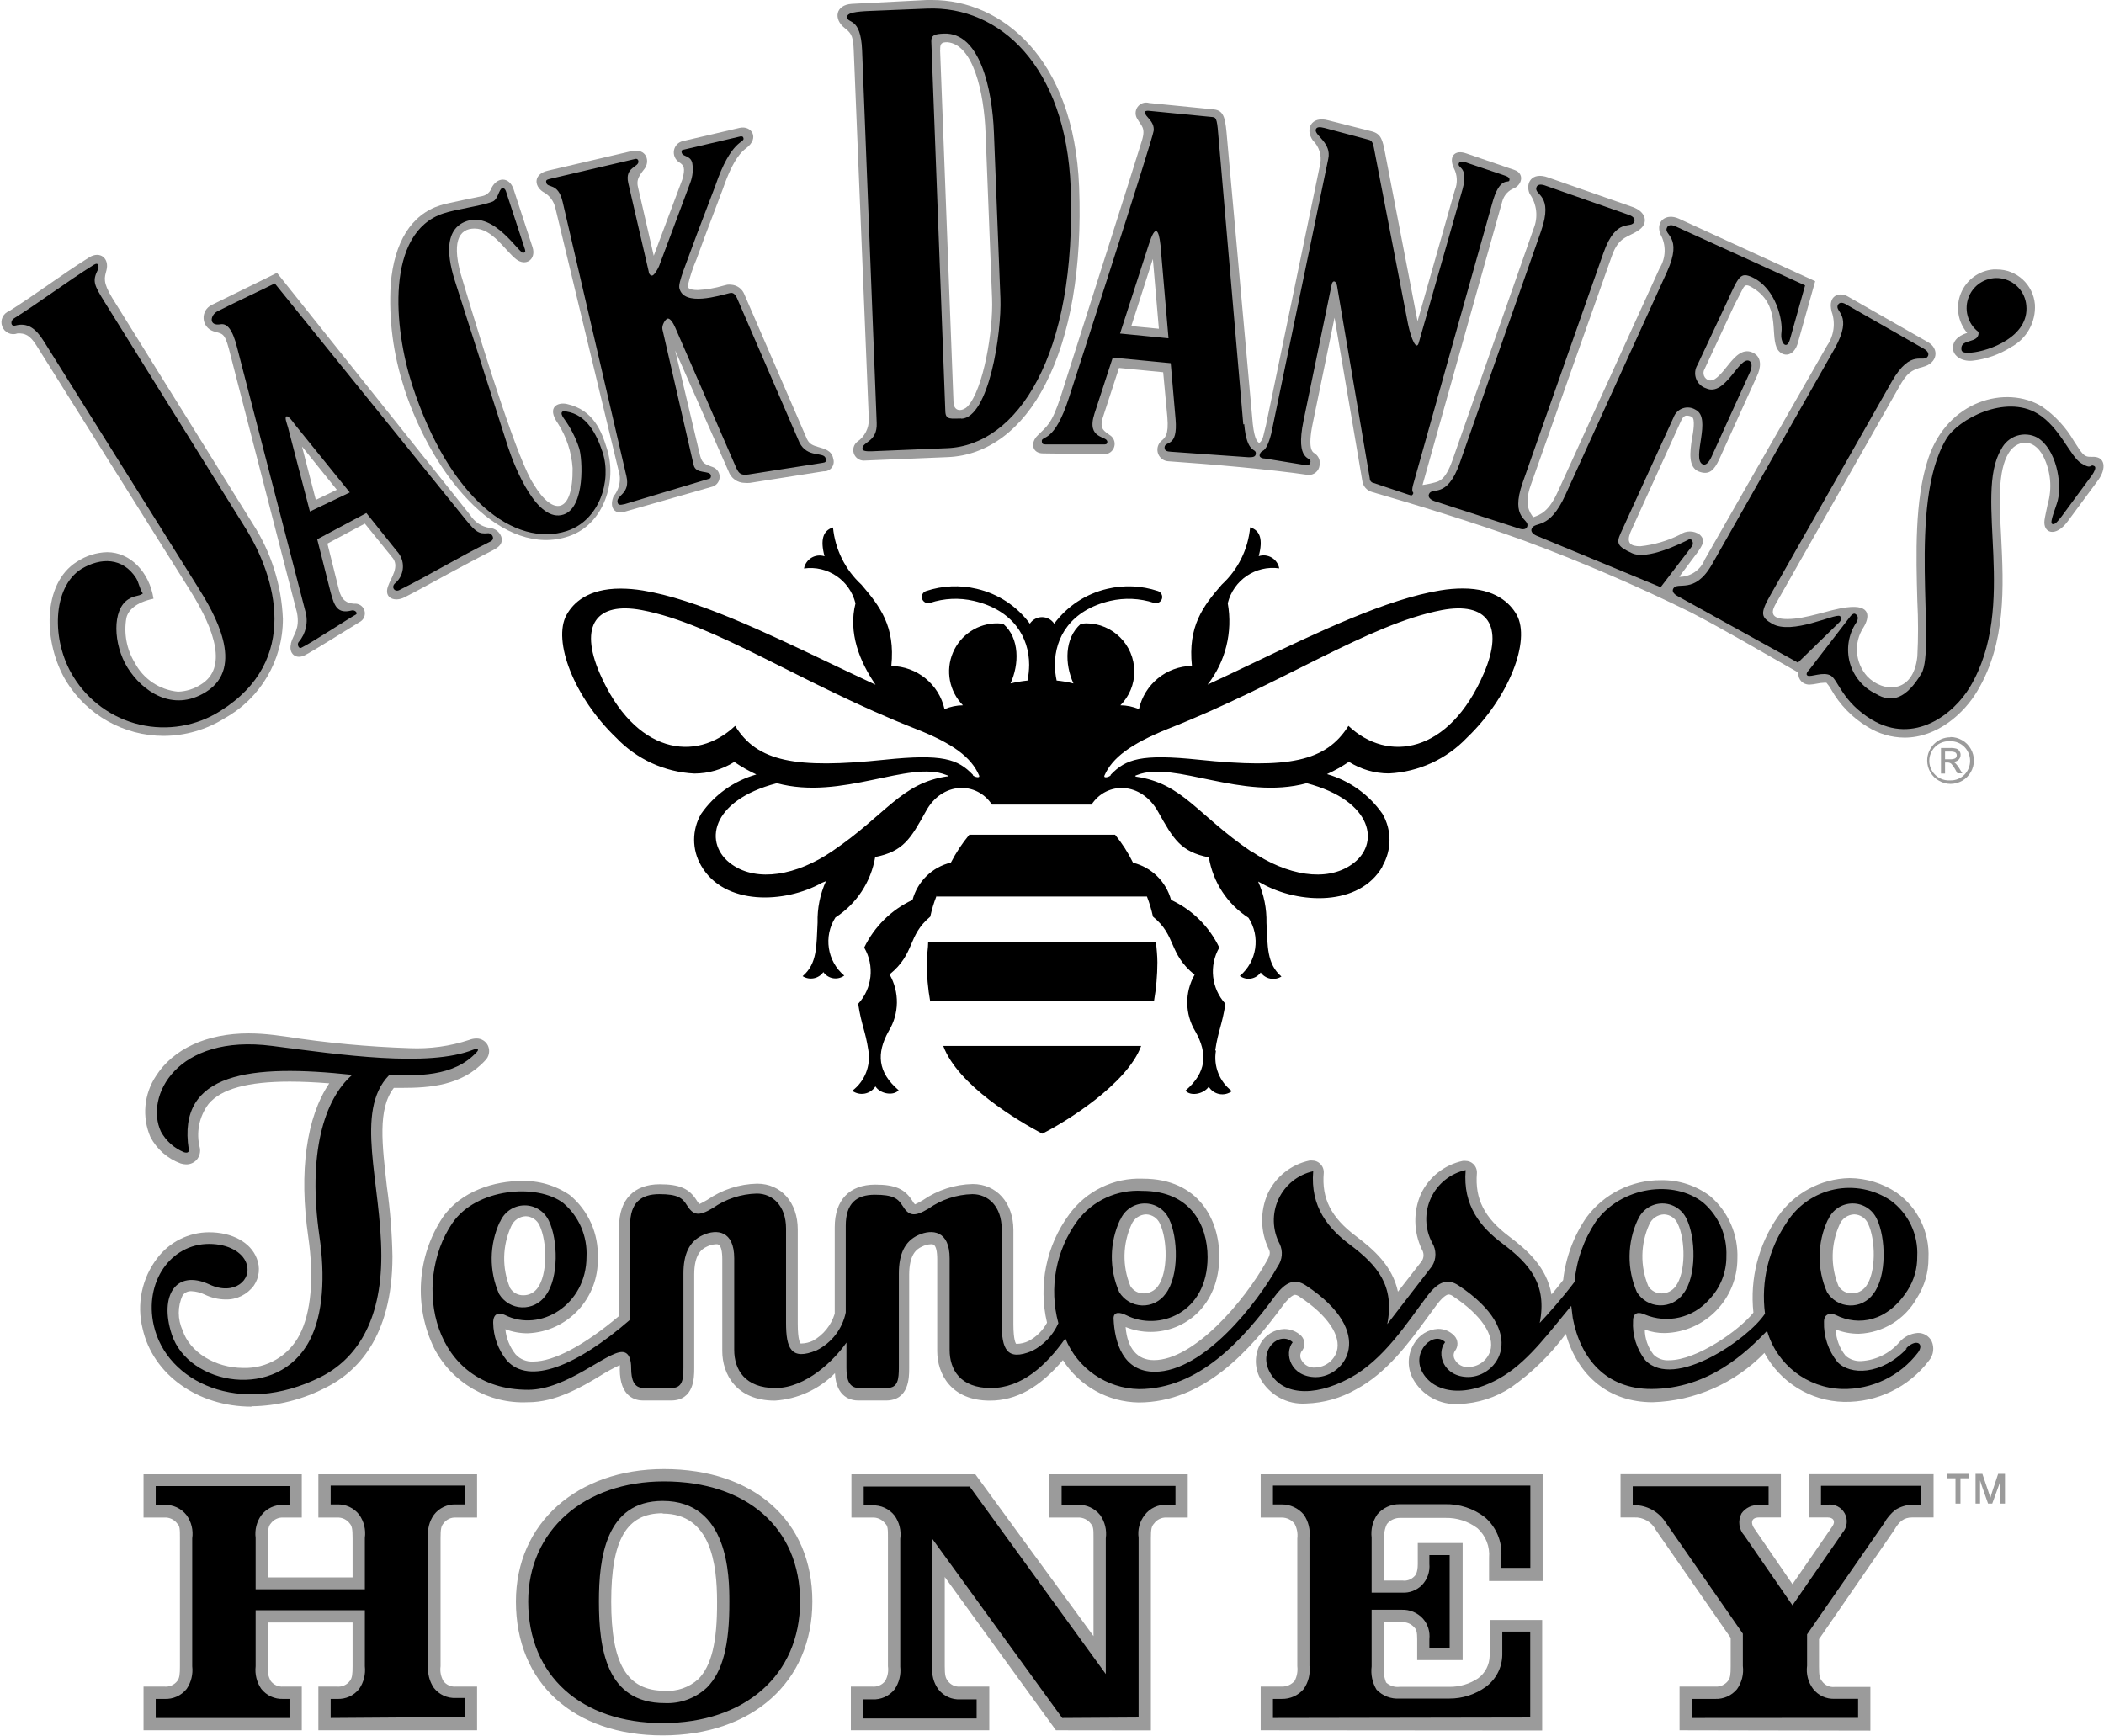 <svg xmlns="http://www.w3.org/2000/svg" width="263" height="217" viewBox="0 0 263 217">
  <g fill="none" fill-rule="evenodd">
    <path fill="#9B9B9B" fill-rule="nonzero" d="M39.796 216.314L39.796 210.85 42.129 210.85C42.745 210.91 43.348 210.646 43.723 210.152 44.027 209.774 44.071 209.28 44.071 208.306L44.071 202.842 33.492 202.842 33.492 208.306C33.402 208.95 33.529 209.604 33.854 210.167 34.223 210.642 34.806 210.898 35.405 210.85L37.723 210.85 37.723 216.314 17.942 216.314 17.942 210.85 20.55 210.85C21.171 210.91 21.778 210.646 22.159 210.152 22.449 209.774 22.492 209.295 22.492 208.306L22.492 192.32C22.492 191.186 22.492 190.779 22.159 190.474 21.786 189.964 21.18 189.679 20.55 189.718L17.942 189.718 17.942 184.312 37.723 184.312 37.723 189.718 35.405 189.718C34.788 189.684 34.197 189.969 33.839 190.474 33.564 190.779 33.492 191.201 33.492 192.32L33.492 197.203 44.071 197.203 44.071 192.32C44.071 191.186 43.998 190.779 43.737 190.488 43.369 189.971 42.761 189.68 42.129 189.718L39.796 189.718 39.796 184.312 59.635 184.312 59.635 189.718 56.983 189.718C56.366 189.681 55.774 189.967 55.418 190.474 55.142 190.794 55.07 191.186 55.07 192.32L55.07 208.306C54.98 208.95 55.108 209.604 55.432 210.167 55.8 210.644 56.384 210.901 56.983 210.85L59.635 210.85 59.635 216.314 39.796 216.314zM82.836 216.954C71.692 216.954 64.49 210.385 64.49 200.211 64.49 190.459 72.098 183.658 82.996 183.658 94.27 183.658 101.545 190.154 101.545 200.211 101.545 210.268 94.024 216.954 82.836 216.954M82.836 189.18C78.329 189.18 76.402 192.479 76.402 200.211 76.402 207.943 78.329 211.373 83.083 211.373 84.623 211.483 86.14 210.958 87.285 209.919 88.937 208.248 89.662 205.269 89.633 200.255 89.633 195.517 88.865 189.224 82.836 189.224M131.993 216.314L118.095 197.145 118.095 208.306C118.095 209.411 118.182 209.76 118.472 210.137 118.833 210.642 119.436 210.914 120.051 210.85L123.66 210.85 123.66 216.314 106.357 216.314 106.357 210.85 109.038 210.85C109.658 210.91 110.265 210.646 110.646 210.152 110.963 209.592 111.085 208.943 110.994 208.306L110.994 192.32C110.994 191.186 110.994 190.779 110.661 190.474 110.279 189.966 109.671 189.682 109.038 189.718L106.429 189.718 106.429 184.312 121.921 184.312 136.688 204.542 136.688 192.32C136.688 191.186 136.688 190.866 136.355 190.488 135.977 189.975 135.367 189.686 134.732 189.718L131.167 189.718 131.167 184.312 148.47 184.312 148.47 189.718 145.818 189.718C145.201 189.684 144.61 189.969 144.253 190.474 143.934 190.808 143.862 191.201 143.862 192.32L143.862 216.329 131.993 216.314zM157.585 216.314L157.585 210.85 160.208 210.85C160.829 210.872 161.426 210.61 161.831 210.137 162.125 209.575 162.242 208.936 162.165 208.306L162.165 192.32C162.245 191.688 162.123 191.046 161.817 190.488 161.429 189.995 160.835 189.71 160.208 189.718L157.585 189.718 157.585 184.312 192.83 184.312 192.83 197.653 186.134 197.653 186.134 194.747C186.258 193.356 185.721 191.988 184.685 191.055 183.535 190.185 182.126 189.73 180.685 189.762L174.99 189.762C174.36 189.758 173.763 190.041 173.367 190.532 173.086 191.099 172.976 191.735 173.048 192.363L173.048 197.595 175.323 197.595C175.859 197.663 176.396 197.474 176.773 197.087 176.888 196.985 177.222 196.68 177.222 195.531L177.222 192.901 182.83 192.901 182.83 207.536 177.149 207.536 177.149 204.92C177.149 204.077 177.062 203.714 176.802 203.467 176.405 203.004 175.814 202.756 175.207 202.798L173.005 202.798 173.005 208.335C172.917 209.015 173.007 209.706 173.266 210.341 173.722 210.755 174.335 210.952 174.947 210.879L181.178 210.879C182.451 210.895 183.699 210.526 184.758 209.818 185.652 209.162 186.189 208.124 186.207 207.013L186.207 202.522 192.772 202.522 192.772 216.343 157.585 216.314zM209.944 216.314L209.944 210.85 214.393 210.85C215.015 210.898 215.619 210.631 216.002 210.137 216.277 209.789 216.335 209.338 216.335 208.306L216.335 204.76 206.988 191.288C206.47 190.268 205.404 189.648 204.264 189.704L202.568 189.704 202.568 184.297 222.61 184.297 222.61 189.704 219.9 189.704C218.784 189.704 218.886 190.532 219.277 191.07L224.059 198.046 229.074 190.779C229.465 190.154 229.161 189.704 228.45 189.704L226.088 189.704 226.088 184.297 241.696 184.297 241.696 189.704 239.03 189.704C237.928 189.704 237.363 190.27 236.783 191.273L227.378 204.92 227.378 208.35C227.378 209.454 227.451 209.803 227.755 210.181 228.111 210.683 228.709 210.955 229.32 210.893L233.798 210.893 233.798 216.358 209.944 216.314z"/>
    <path fill="#000000" fill-rule="nonzero" d="M41.332 214.774L41.332 212.39 42.129 212.39C43.199 212.448 44.231 211.982 44.897 211.14 45.466 210.312 45.719 209.306 45.607 208.306L45.607 201.301 31.955 201.301 31.955 208.306C31.843 209.299 32.09 210.3 32.651 211.126 33.311 211.969 34.337 212.44 35.405 212.39L36.187 212.39 36.187 214.774 19.464 214.774 19.464 212.39 20.55 212.39C21.625 212.448 22.661 211.983 23.333 211.14 23.899 210.311 24.146 209.304 24.028 208.306L24.028 192.32C24.181 191.295 23.926 190.251 23.318 189.413 22.654 188.566 21.624 188.09 20.55 188.134L19.464 188.134 19.464 185.78 36.187 185.78 36.187 188.134 35.405 188.134C34.337 188.096 33.316 188.578 32.666 189.427 32.078 190.247 31.824 191.261 31.955 192.261L31.955 198.685 45.607 198.685 45.607 192.261C45.751 191.237 45.497 190.196 44.897 189.355 44.234 188.506 43.203 188.029 42.129 188.076L41.332 188.076 41.332 185.721 58.099 185.721 58.099 188.076 56.983 188.076C55.915 188.035 54.893 188.517 54.244 189.369 53.656 190.189 53.402 191.202 53.534 192.203L53.534 208.19C53.421 209.183 53.668 210.184 54.229 211.009 54.888 211.855 55.915 212.326 56.983 212.274L58.099 212.274 58.099 214.657 41.332 214.774zM82.836 215.413C72.62 215.413 66.026 209.454 66.026 200.211 66.026 191.36 72.996 185.198 82.996 185.198 93.328 185.198 100.009 191.012 100.009 200.211 100.009 209.411 93.097 215.413 82.836 215.413M82.836 187.64C75.692 187.64 74.866 194.819 74.866 200.211 74.866 206.126 75.793 212.913 83.083 212.913 85.036 213.006 86.943 212.304 88.372 210.966 90.343 208.975 91.198 205.661 91.169 200.197 91.169 197.101 91.097 187.64 82.836 187.64M132.775 214.774L116.559 192.407 116.559 208.306C116.421 209.337 116.691 210.381 117.312 211.213 117.969 212.049 118.992 212.51 120.051 212.448L122.08 212.448 122.08 214.832 107.893 214.832 107.893 212.448 109.038 212.448C110.112 212.509 111.15 212.043 111.82 211.198 112.39 210.371 112.642 209.364 112.53 208.364L112.53 192.378C112.675 191.353 112.42 190.312 111.82 189.471 111.15 188.623 110.116 188.148 109.038 188.192L107.965 188.192 107.965 185.838 121.211 185.838 138.224 209.28 138.224 192.305C138.369 191.281 138.114 190.24 137.514 189.398 136.836 188.56 135.807 188.087 134.732 188.119L132.703 188.119 132.703 185.765 146.934 185.765 146.934 188.119 145.818 188.119C144.748 188.071 143.723 188.555 143.079 189.413 142.451 190.214 142.179 191.239 142.325 192.247L142.325 214.715 132.775 214.774zM159.121 214.774L159.121 212.39 160.208 212.39C161.265 212.415 162.276 211.962 162.962 211.155 163.553 210.309 163.811 209.273 163.686 208.248L163.686 192.261C163.815 191.238 163.562 190.203 162.976 189.355 162.291 188.535 161.275 188.065 160.208 188.076L159.121 188.076 159.121 185.721 191.293 185.721 191.293 196.011 187.67 196.011 187.67 194.558C187.781 192.705 187.026 190.905 185.627 189.689 184.197 188.585 182.432 188.005 180.627 188.047L174.932 188.047C173.866 188.04 172.852 188.509 172.164 189.326 171.582 190.175 171.33 191.209 171.454 192.232L171.454 199.107 175.265 199.107C176.174 199.163 177.064 198.83 177.715 198.191 178.415 197.481 178.765 196.496 178.671 195.502L178.671 194.412 181.207 194.412 181.207 206.039 178.671 206.039 178.671 204.92C178.776 203.993 178.487 203.064 177.874 202.362 177.19 201.608 176.208 201.198 175.193 201.243L171.454 201.243 171.454 208.321C171.327 209.331 171.541 210.354 172.063 211.227 172.815 212.014 173.877 212.425 174.961 212.347L181.193 212.347C182.814 212.35 184.396 211.842 185.714 210.893 186.997 209.959 187.765 208.472 187.786 206.882L187.786 203.975 191.279 203.975 191.279 214.715 159.121 214.774zM211.481 214.774L211.481 212.39 214.379 212.39C215.436 212.436 216.455 211.985 217.132 211.169 217.727 210.325 217.986 209.288 217.857 208.263L217.857 204.237 208.249 190.387C207.391 189.007 205.885 188.167 204.264 188.163L204.09 188.163 204.09 185.809 221.074 185.809 221.074 188.163 219.9 188.163C219.028 188.092 218.184 188.491 217.683 189.209 217.213 190.115 217.358 191.218 218.045 191.971L224.059 200.691 230.334 191.593C230.908 190.925 231.01 189.972 230.592 189.197 230.173 188.423 229.321 187.988 228.45 188.105L227.624 188.105 227.624 185.751 240.16 185.751 240.16 188.105 239.03 188.105C238.297 188.135 237.584 188.35 236.957 188.73 236.363 189.191 235.869 189.77 235.508 190.43L225.885 204.324 225.885 208.234C225.747 209.264 226.018 210.308 226.639 211.14 227.291 211.974 228.309 212.435 229.363 212.376L232.262 212.376 232.262 214.759 211.481 214.774z"/>
    <polygon fill="#9B9B9B" fill-rule="nonzero" points="245.058 184.806 245.058 187.974 244.435 187.974 244.435 184.806 243.363 184.806 243.363 184.254 246.131 184.254 246.131 184.806"/>
    <polygon fill="#9B9B9B" fill-rule="nonzero" points="250.058 187.974 250.058 185.067 249.869 185.663 249.029 187.974 248.507 187.974 247.696 185.663 247.507 185.067 247.507 187.974 246.942 187.974 246.942 184.254 247.797 184.254 248.609 186.652 248.797 187.247 248.971 186.652 249.768 184.254 250.623 184.254 250.623 187.974"/>
    <path fill="#9B9B9B" fill-rule="nonzero" d="M31.448,175.853 C24.71,175.853 19.116,171.842 17.826,166.101 C17.062,163.04 17.734,159.796 19.652,157.294 C21.187,155.258 23.584,154.059 26.13,154.053 C29.028,154.053 31.318,155.318 32.086,157.294 C32.553,158.419 32.422,159.703 31.738,160.71 C30.913,161.842 29.585,162.494 28.188,162.454 C27.289,162.444 26.403,162.235 25.594,161.843 C25.077,161.593 24.515,161.449 23.941,161.422 C23.504,161.39 23.082,161.588 22.826,161.945 C22.187,163.328 22.187,164.922 22.826,166.305 C23.71,169.037 26.898,171.014 30.419,171.014 C33.35,171.104 36.074,169.506 37.433,166.901 C38.883,164.125 39.274,159.779 38.535,154.649 C37.346,146.438 38.303,139.651 41.158,135.436 C39.317,135.291 37.694,135.218 36.216,135.218 C30.956,135.218 27.637,136.134 26.072,138.009 C24.886,139.58 24.486,141.611 24.985,143.517 C25.078,144.033 24.94,144.565 24.608,144.97 C24.272,145.355 23.785,145.573 23.275,145.566 C23.038,145.563 22.804,145.523 22.579,145.45 C20.952,144.854 19.604,143.673 18.797,142.136 C17.732,139.642 17.994,136.779 19.492,134.521 C21.637,131.134 25.825,129.187 31.086,129.187 C32.137,129.192 33.187,129.26 34.231,129.39 L35.68,129.579 C40.814,130.379 45.993,130.864 51.186,131.033 C53.721,131.147 56.255,130.797 58.664,130.001 C58.95,129.887 59.255,129.828 59.562,129.826 C60.187,129.818 60.757,130.184 61.012,130.756 C61.282,131.393 61.125,132.131 60.62,132.602 C57.722,135.727 53.737,136.003 50.201,136.003 L49.23,136.003 C47.172,138.648 47.781,143.168 48.36,148.356 C48.769,151.246 49.002,154.158 49.056,157.076 C49.056,167.25 44.505,171.61 40.694,173.484 C37.825,174.973 34.649,175.769 31.419,175.81"/>
    <path fill="#000000" fill-rule="nonzero" d="M26.13,155.507 C21.347,155.507 18,160.259 19.217,165.68 C20.797,172.772 29.97,177.19 40.085,172.147 C44.433,169.953 47.665,165.346 47.665,157.004 C47.665,147.891 44.245,138.939 48.621,134.433 C52.027,134.433 56.65,134.724 59.591,131.527 C60.012,131.091 59.504,131.091 59.171,131.221 C53.548,133.474 42.549,131.861 34.028,130.756 C22.014,129.201 18.087,137.122 20.116,141.467 C20.757,142.638 21.78,143.552 23.014,144.054 C23.434,144.171 23.652,144.054 23.594,143.691 C22.087,134.026 31.361,133.009 44.027,134.375 C40.477,137.456 38.448,144.301 39.926,154.533 C40.651,159.532 40.419,164.328 38.68,167.613 C34.723,175.17 23.536,173.223 21.463,166.799 C19.898,161.974 21.985,158.631 26.188,160.579 C29.274,162.032 31.608,159.983 30.767,157.847 C30.289,156.597 28.622,155.507 26.13,155.507"/>
    <path fill="#9B9B9B" fill-rule="nonzero" d="M65.953,175.301 C61.093,175.529 56.543,172.91 54.287,168.587 C51.711,163.335 52.103,157.108 55.316,152.222 C57.635,148.836 61.91,147.644 65.156,147.644 C67.315,147.567 69.443,148.183 71.228,149.403 C73.55,151.329 74.842,154.231 74.721,157.251 C74.884,162.284 70.957,166.501 65.939,166.683 C64.993,166.683 64.055,166.51 63.171,166.174 C63.284,167.322 63.727,168.413 64.446,169.313 C65.011,169.935 65.826,170.266 66.663,170.214 C69.229,170.214 73.025,168.194 77.387,164.517 L77.387,153.356 C77.387,149.984 79.242,148.051 82.46,148.051 C84.952,148.051 86.169,148.589 87.097,150.086 C87.187,150.246 87.299,150.393 87.43,150.522 C87.43,150.522 87.72,150.405 88.416,149.999 C90.249,148.725 92.417,148.022 94.647,147.978 C97.633,147.978 99.719,150.318 99.719,153.69 C99.719,153.893 99.719,156.306 99.719,163.485 L99.719,165.477 C99.719,167.584 100.038,167.933 100.082,167.962 L100.169,167.962 C100.671,167.951 101.165,167.832 101.618,167.613 C102.929,166.88 103.905,165.667 104.342,164.227 C104.342,163.064 104.342,153.414 104.342,153.414 C104.342,150.028 106.183,148.095 109.4,148.095 C111.893,148.095 113.11,148.632 114.052,150.129 C114.134,150.291 114.241,150.438 114.371,150.565 C114.371,150.565 114.66,150.449 115.356,150.042 C117.191,148.771 119.358,148.068 121.588,148.022 C124.573,148.022 126.66,150.362 126.674,153.734 C126.674,153.937 126.674,156.35 126.674,163.529 L126.674,165.52 C126.674,167.627 126.993,167.976 127.022,168.005 L127.109,168.005 C127.611,167.993 128.105,167.874 128.558,167.657 C129.541,167.139 130.348,166.339 130.877,165.36 C129.77,160.668 130.777,155.725 133.63,151.844 C135.759,148.894 139.219,147.208 142.847,147.353 C149.905,147.353 152.412,152.585 152.412,157.062 C152.412,163.267 148.064,166.508 143.847,166.508 C142.769,166.514 141.7,166.306 140.702,165.898 C140.92,168.587 142.18,170.04 144.238,170.04 C149.209,170.04 155.499,162.773 158.368,157.599 C158.803,156.829 158.788,156.524 158.585,156.146 C157.532,153.954 157.494,151.407 158.484,149.185 C159.49,147.083 161.412,145.569 163.686,145.086 C163.807,145.072 163.928,145.072 164.049,145.086 C164.386,145.085 164.711,145.21 164.962,145.435 C165.308,145.731 165.496,146.172 165.469,146.627 C165.194,149.853 166.396,152.208 169.469,154.518 C171.729,156.219 174.048,158.253 174.744,161.48 L177.729,157.643 C178.011,157.2 178.011,156.633 177.729,156.19 C176.683,153.995 176.646,151.452 177.628,149.228 C178.64,147.126 180.567,145.613 182.845,145.13 C182.965,145.115 183.087,145.115 183.207,145.13 C183.544,145.129 183.869,145.253 184.12,145.479 C184.461,145.777 184.643,146.218 184.613,146.67 C184.352,149.897 185.555,152.251 188.627,154.562 C190.946,156.306 193.322,158.413 193.945,161.829 C194.438,161.247 194.931,160.622 195.395,160.027 C195.707,157.221 196.702,154.536 198.293,152.208 C200.484,149.241 203.959,147.506 207.64,147.542 C209.848,147.502 212.006,148.203 213.77,149.533 C216.038,151.474 217.294,154.35 217.176,157.338 C217.17,162.39 213.155,166.52 208.118,166.654 C207.258,166.668 206.403,166.52 205.597,166.218 C205.61,167.357 205.997,168.46 206.698,169.357 C207.216,169.858 207.923,170.112 208.64,170.055 C212.089,170.055 217.408,166.319 219.176,164.096 C218.723,159.867 219.803,155.616 222.219,152.12 C224.261,149.156 227.598,147.356 231.189,147.281 C233.279,147.296 235.319,147.922 237.059,149.083 C239.711,150.948 241.222,154.049 241.058,157.294 C241.068,159.062 240.564,160.794 239.609,162.279 C238.133,164.93 235.388,166.62 232.363,166.741 C231.372,166.748 230.388,166.566 229.465,166.203 C229.511,167.403 229.943,168.555 230.697,169.488 C231.24,169.962 231.949,170.202 232.668,170.156 C234.489,170.047 236.191,169.21 237.392,167.831 C237.976,167.125 238.826,166.693 239.74,166.639 C240.456,166.624 241.119,167.019 241.45,167.657 C241.818,168.46 241.694,169.404 241.131,170.084 C238.607,173.422 234.641,175.345 230.465,175.257 C226.305,175.15 222.522,172.815 220.552,169.139 C216.865,172.935 211.85,175.145 206.568,175.301 C201.22,175.301 197.264,172.133 195.728,166.755 C193.831,169.333 191.531,171.585 188.917,173.426 C186.979,174.717 184.721,175.442 182.395,175.519 C180.007,175.694 177.738,174.448 176.599,172.336 C175.871,170.959 175.932,169.297 176.758,167.976 C177.379,166.888 178.51,166.193 179.758,166.131 C180.509,166.123 181.231,166.422 181.758,166.959 C182.29,167.491 182.327,168.343 181.845,168.921 C181.658,169.239 181.658,169.634 181.845,169.953 C182.194,170.615 182.915,170.991 183.656,170.897 C184.858,170.844 185.901,170.052 186.279,168.906 C186.873,166.93 185.134,164.372 181.642,162.061 C181.484,161.933 181.293,161.852 181.091,161.829 C180.946,161.829 180.497,161.945 179.642,163.049 L178.468,164.648 C176.091,167.904 173.396,171.61 169.498,173.702 C167.604,174.786 165.475,175.39 163.295,175.461 C160.907,175.636 158.638,174.39 157.498,172.278 C156.783,170.905 156.816,169.261 157.585,167.918 C158.204,166.853 159.327,166.183 160.556,166.145 C161.348,166.149 162.107,166.462 162.672,167.017 C163.179,167.572 163.179,168.424 162.672,168.979 C162.488,169.298 162.488,169.692 162.672,170.011 C163.016,170.67 163.732,171.047 164.469,170.956 C165.671,170.902 166.714,170.11 167.092,168.965 C167.686,166.988 165.947,164.43 162.455,162.119 C162.292,161.988 162.096,161.903 161.889,161.872 C161.744,161.872 161.31,162.003 160.44,163.108 C156.296,168.79 150.484,175.33 142.325,175.33 C138.486,175.27 134.932,173.283 132.862,170.04 C129.964,173.441 127.065,175.098 123.732,175.098 C118.878,175.098 117.153,171.755 117.153,168.906 C117.153,166.479 117.153,164.677 117.153,162.962 C117.153,161.247 117.153,159.576 117.153,157.454 C117.153,155.332 116.53,155.55 116.327,155.55 C115.953,155.572 115.588,155.671 115.255,155.841 C114.501,156.175 113.661,156.887 113.646,159.358 L113.646,171.086 C113.646,172.176 113.646,175.083 110.748,175.083 L107.27,175.083 C106.429,175.083 104.516,174.734 104.371,171.668 C102.373,173.695 99.701,174.916 96.864,175.098 C92.01,175.098 90.285,171.755 90.285,168.906 C90.285,166.479 90.285,164.677 90.285,162.962 C90.285,161.247 90.285,159.576 90.285,157.454 C90.285,155.332 89.662,155.55 89.459,155.55 C89.081,155.572 88.711,155.67 88.372,155.841 C87.633,156.175 86.778,156.887 86.778,159.358 L86.778,171.086 C86.778,172.176 86.778,175.083 83.88,175.083 L80.373,175.083 C79.489,175.083 77.474,174.705 77.474,171.174 C77.493,171.005 77.493,170.834 77.474,170.665 C76.635,171.052 75.822,171.494 75.04,171.987 C72.663,173.441 69.402,175.301 66.055,175.301 M65.721,152.048 C64.92,152.079 64.209,152.572 63.896,153.312 C62.785,155.744 62.733,158.528 63.751,161 C64.1,161.595 64.744,161.951 65.432,161.93 C66.117,161.935 66.763,161.611 67.171,161.058 C68.46,159.373 68.417,155.245 67.446,153.21 C67.144,152.521 66.472,152.068 65.721,152.048 M231.784,151.815 C230.985,151.841 230.273,152.328 229.958,153.065 C228.847,155.502 228.794,158.291 229.813,160.768 C230.166,161.358 230.808,161.713 231.494,161.698 C232.177,161.696 232.821,161.373 233.233,160.826 C234.523,159.14 234.479,155.013 233.508,152.978 C233.206,152.289 232.534,151.836 231.784,151.815 M208.002,151.815 C207.2,151.842 206.485,152.328 206.162,153.065 C205.056,155.504 205.009,158.293 206.032,160.768 C206.383,161.36 207.026,161.716 207.713,161.698 C208.393,161.698 209.033,161.374 209.437,160.826 C210.741,159.14 210.698,155.013 209.713,152.978 C209.415,152.291 208.749,151.838 208.002,151.815 M143.267,151.815 C142.468,151.841 141.756,152.328 141.441,153.065 C140.324,155.5 140.271,158.292 141.296,160.768 C141.648,161.36 142.291,161.716 142.978,161.698 C143.661,161.696 144.305,161.373 144.717,160.826 C146.006,159.14 145.963,155.013 144.992,152.978 C144.687,152.291 144.017,151.839 143.267,151.815"/>
    <path fill="#000000" fill-rule="nonzero" d="M238.363 168.587C235.175 171.944 231.218 171.944 229.668 170.258 228.531 168.835 227.94 167.051 228.001 165.229 228.001 164.285 228.755 164.067 229.45 164.387 232.349 165.84 235.957 165.215 238.45 161.305 239.254 160.044 239.672 158.573 239.653 157.076 239.799 154.318 238.538 151.674 236.305 150.057 234.241 148.682 231.715 148.193 229.289 148.698 226.864 149.204 224.741 150.661 223.393 152.745 221.086 156.097 220.1 160.188 220.625 164.227 218.596 167.351 209.263 173.848 205.655 170.04 204.567 168.643 204.026 166.896 204.133 165.128 204.133 164.052 204.829 163.98 205.582 164.328 208.38 165.513 211.619 164.769 213.625 162.483 215.04 161.026 215.822 159.066 215.799 157.033 215.906 154.476 214.838 152.012 212.901 150.347 209.249 147.441 202.655 148.298 199.467 152.731 197.971 154.979 197.059 157.567 196.815 160.259 195.366 162.192 193.496 164.299 192.467 165.389 193.409 160.593 191.25 158.035 187.772 155.434 185.105 153.428 182.83 150.754 183.207 146.278 181.293 146.698 179.685 147.993 178.863 149.776 178.04 151.56 178.098 153.627 179.019 155.361 179.565 156.253 179.565 157.377 179.019 158.268L173.41 165.535C174.352 160.739 172.193 158.181 168.715 155.579 166.049 153.574 163.773 150.9 164.15 146.423 162.236 146.843 160.628 148.138 159.806 149.922 158.984 151.705 159.041 153.772 159.962 155.507 160.394 156.417 160.3 157.491 159.716 158.312 157.165 162.904 150.47 171.493 144.34 171.493 140.398 171.493 139.326 167.889 139.195 164.823 139.195 163.951 139.978 164.023 140.804 164.43 144.789 166.45 150.948 164.227 150.948 157.163 150.948 153.152 148.803 148.879 142.804 148.879 139.649 148.682 136.604 150.078 134.688 152.6 131.98 156.282 131.099 161.004 132.297 165.418 131.632 166.922 130.47 168.149 129.007 168.892 125.834 170.2 125.211 168.645 125.211 165.433 125.211 164.198 125.211 154.141 125.211 153.646 125.211 150.841 123.544 149.286 121.544 149.286 119.575 149.335 117.664 149.967 116.052 151.103 114.284 152.164 113.603 152.019 112.806 150.725 112.24 149.824 111.632 149.359 109.356 149.359 107.081 149.359 105.719 150.405 105.719 153.239 105.719 153.239 105.719 162.904 105.719 164.081 105.296 166.141 103.948 167.889 102.067 168.819 98.879 170.127 98.256 168.572 98.256 165.36 98.256 164.125 98.256 154.068 98.256 153.574 98.256 150.769 96.589 149.214 94.604 149.214 92.63 149.262 90.714 149.894 89.097 151.03 87.329 152.091 86.662 151.946 85.851 150.653 85.3 149.751 84.691 149.286 82.416 149.286 80.141 149.286 78.764 150.333 78.764 153.167L78.764 164.982C72.083 170.796 66.127 173.208 63.345 170.069 62.265 168.737 61.667 167.077 61.649 165.36 61.649 164.198 62.345 164.038 63.098 164.387 67.547 166.639 73.315 163.093 73.315 157.12 73.445 154.551 72.373 152.069 70.417 150.405 67.156 147.906 59.548 148.516 56.548 152.905 51.433 160.39 54.041 173.746 66.011 173.746 70.852 173.746 75.779 169.023 77.75 169.023 78.677 169.023 78.895 170.084 78.895 171.028 78.895 172.482 79.242 173.513 80.431 173.513L83.981 173.513C85.329 173.513 85.43 172.409 85.43 170.941L85.43 159.213C85.43 156.844 86.126 155.187 87.865 154.402 89.604 153.617 91.778 153.835 91.778 157.309 91.778 159.445 91.778 161.058 91.778 162.744 91.778 164.43 91.778 166.29 91.778 168.761 91.778 171.232 93.126 173.528 96.937 173.528 100.748 173.528 104.284 170.04 105.806 167.845L105.806 171.028C105.806 172.482 106.154 173.513 107.342 173.513L110.907 173.513C112.255 173.513 112.356 172.409 112.356 170.941L112.356 159.213C112.356 156.844 113.052 155.187 114.791 154.402 116.53 153.617 118.704 153.835 118.704 157.309 118.704 159.445 118.704 161.058 118.704 162.744 118.704 164.43 118.704 166.29 118.704 168.761 118.704 171.232 120.037 173.528 123.863 173.528 127.689 173.528 130.746 170.752 133.167 167.322 134.695 171.089 138.314 173.581 142.369 173.659 149.818 173.659 155.325 167.54 159.368 162.032 160.716 160.23 161.846 159.779 163.252 160.71 172.208 166.639 168.092 172.162 164.483 172.162 161.368 172.162 160.455 169.255 161.585 167.802 160.005 166.349 157.238 168.674 158.687 171.479 160.136 174.284 163.991 174.821 168.73 172.278 172.99 169.982 175.86 165.389 178.41 162.018 179.743 160.259 180.903 159.765 182.308 160.695 191.264 166.625 187.149 172.147 183.54 172.147 180.424 172.147 179.497 169.241 180.642 167.787 179.193 166.334 176.468 168.935 177.743 171.45 179.193 174.24 183.41 174.851 188.004 171.973 191.279 169.909 193.8 166.349 196.409 163.253L196.597 164.779C197.554 169.837 200.742 173.644 206.394 173.644 213.64 173.644 218.35 168.979 220.886 166.378 222.101 170.588 225.893 173.526 230.262 173.644 233.98 173.736 237.515 172.033 239.769 169.066 240.566 167.933 239.493 167.279 238.218 168.616M62.519 152.731C63.034 151.51 64.219 150.71 65.541 150.691 66.863 150.672 68.07 151.438 68.62 152.644 69.736 154.94 69.895 159.765 68.185 161.989 67.505 162.94 66.395 163.485 65.228 163.441 64.062 163.398 62.996 162.77 62.388 161.771 61.116 158.885 61.153 155.587 62.49 152.731M140.036 152.498C140.548 151.276 141.732 150.473 143.053 150.451 144.375 150.429 145.584 151.192 146.137 152.397 147.253 154.707 147.412 159.518 145.702 161.741 145.024 162.694 143.915 163.242 142.749 163.201 141.583 163.16 140.515 162.536 139.905 161.538 138.633 158.652 138.67 155.355 140.007 152.498M204.727 152.498C205.239 151.276 206.423 150.473 207.745 150.451 209.066 150.429 210.276 151.192 210.828 152.397 211.959 154.707 212.118 159.518 210.408 161.741 209.726 162.687 208.619 163.231 207.456 163.19 206.292 163.149 205.226 162.53 204.611 161.538 203.354 158.649 203.391 155.358 204.713 152.498M228.508 152.498C229.02 151.276 230.204 150.473 231.526 150.451 232.847 150.429 234.057 151.192 234.61 152.397 235.725 154.707 235.885 159.518 234.175 161.741 233.497 162.694 232.388 163.242 231.222 163.201 230.056 163.16 228.988 162.536 228.378 161.538 227.105 158.652 227.142 155.355 228.479 152.498M116.023 117.72C116.023 118.548 115.849 119.391 115.849 120.263 115.841 121.935 115.986 123.604 116.284 125.248L116.284 125.132 144.253 125.132C144.528 123.543 144.668 121.934 144.673 120.321 144.673 119.449 144.572 118.607 144.499 117.778L116.023 117.72zM130.283 141.729C133.181 140.276 140.891 135.538 142.644 130.756L117.907 130.756C119.733 135.698 127.312 140.159 130.283 141.729zM151.905 131.309C152.281 128.823 152.745 128.213 153.18 125.495 151.417 123.571 151.106 120.722 152.412 118.461 151.154 115.833 149.022 113.726 146.383 112.503 145.755 110.204 143.937 108.425 141.63 107.852 141.018 106.602 140.264 105.426 139.384 104.349L121.167 104.349C120.276 105.425 119.503 106.595 118.863 107.837 116.532 108.393 114.692 110.183 114.066 112.503 111.427 113.73 109.292 115.835 108.023 118.461 109.342 120.717 109.036 123.572 107.27 125.495 107.69 128.213 108.168 128.823 108.545 131.309 108.87 133.24 108.093 135.191 106.531 136.366 106.983 136.694 107.55 136.821 108.098 136.717 108.647 136.612 109.128 136.286 109.429 135.814 110.052 136.788 111.719 137.02 112.327 136.294 109.704 134.055 109.53 131.687 111.081 128.911 112.414 126.747 112.459 124.025 111.197 121.818 114.443 119.173 113.385 117.008 116.284 114.595 116.468 113.739 116.72 112.898 117.037 112.081L117.139 111.849 117.052 112.081 143.369 112.081C143.686 112.898 143.938 113.739 144.122 114.595 147.093 117.008 146.006 119.159 149.325 121.862 148.065 124.067 148.104 126.786 149.426 128.954 150.992 131.73 150.803 134.099 148.195 136.337 148.745 137.064 150.412 136.831 151.093 135.858 151.388 136.336 151.87 136.669 152.421 136.774 152.972 136.879 153.542 136.747 153.991 136.41 152.434 135.232 151.663 133.281 151.991 131.352L151.905 131.309zM172.802 108.273C173.985 106.255 173.985 103.752 172.802 101.733 171.129 99.332 168.683 97.582 165.875 96.777 166.829 96.341 167.745 95.825 168.614 95.237 170.11 96.184 171.843 96.688 173.613 96.69 177.321 96.508 180.817 94.905 183.381 92.214 188.612 87.2 191.38 80.093 189.583 76.852 188.757 75.399 186.917 73.568 182.845 73.568 181.917 73.571 180.992 73.649 180.077 73.8 173.41 74.876 164.875 78.96 156.542 82.942 154.687 83.828 152.818 84.729 150.948 85.587 153.199 82.713 154.117 79.01 153.47 75.413 154.183 72.521 156.962 70.638 159.904 71.053 159.799 70.491 159.457 70.001 158.966 69.709 158.475 69.416 157.882 69.35 157.339 69.527 157.89 67.478 157.542 66.316 156.267 65.923 156.015 68.665 154.754 71.214 152.731 73.074 150.368 75.777 148.47 78.306 148.992 83.247 145.803 83.297 143.065 85.533 142.369 88.653 141.634 88.344 140.847 88.181 140.05 88.174 141.168 87.052 141.794 85.53 141.789 83.945 141.781 80.619 139.091 77.928 135.775 77.928 135.547 77.938 135.319 77.962 135.094 78 133.036 79.788 133.08 83.043 134.181 85.441 133.491 85.266 132.788 85.145 132.08 85.078 131.94 84.433 131.867 83.776 131.862 83.116 131.862 79.657 133.848 76.285 138.76 75.123 140.58 74.703 142.479 74.788 144.253 75.37 144.66 75.496 145.094 75.278 145.238 74.876 145.302 74.677 145.284 74.461 145.189 74.276 145.094 74.091 144.929 73.951 144.731 73.887 142.691 73.21 140.504 73.114 138.413 73.611 135.753 74.225 133.399 75.771 131.775 77.971 131.437 77.46 130.866 77.152 130.254 77.152 129.642 77.152 129.07 77.46 128.732 77.971 127.109 75.771 124.755 74.225 122.095 73.611 119.999 73.112 117.806 73.207 115.762 73.887 115.564 73.95 115.4 74.091 115.307 74.277 115.214 74.463 115.201 74.679 115.269 74.876 115.413 75.278 115.847 75.496 116.255 75.37 118.023 74.785 119.919 74.699 121.732 75.123 126.645 76.271 128.645 79.672 128.645 83.116 128.638 83.775 128.57 84.432 128.442 85.078 127.725 85.152 127.013 85.273 126.312 85.441 127.413 83.058 127.471 79.788 125.413 78 125.183 77.961 124.951 77.937 124.718 77.928 122.283 77.895 120.07 79.341 119.117 81.588 118.163 83.835 118.659 86.437 120.37 88.174 119.578 88.182 118.796 88.345 118.066 88.653 117.361 85.528 114.609 83.297 111.414 83.261 111.936 78.291 109.965 75.762 107.675 73.088 105.653 71.226 104.388 68.679 104.125 65.938 102.864 66.33 102.516 67.493 103.067 69.542 102.524 69.365 101.931 69.431 101.44 69.723 100.949 70.015 100.607 70.505 100.502 71.068 103.444 70.653 106.223 72.536 106.936 75.428 106.009 79.09 107.444 82.695 109.443 85.601 107.588 84.744 105.719 83.843 103.85 82.956 95.531 78.974 86.981 74.89 80.329 73.815 79.414 73.664 78.489 73.586 77.561 73.582 73.489 73.582 71.649 75.37 70.823 76.867 69.026 80.108 71.779 87.215 77.025 92.229 79.589 94.92 83.085 96.522 86.793 96.705 88.562 96.701 90.295 96.197 91.792 95.251 92.665 95.851 93.586 96.376 94.546 96.821 91.75 97.612 89.313 99.347 87.648 101.733 86.472 103.738 86.472 106.225 87.648 108.23 90.546 113.258 98.125 112.953 102.734 110.366L103.241 110.163C102.508 111.786 102.151 113.555 102.197 115.337 102.038 118.243 102.197 120.438 100.328 122.036 101.191 122.582 102.328 122.359 102.922 121.528 103.208 121.936 103.645 122.212 104.135 122.294 104.626 122.376 105.128 122.257 105.531 121.964 103.388 120.167 102.916 117.051 104.429 114.697 107.072 112.991 108.877 110.248 109.4 107.14 112.936 106.442 113.834 104.843 115.718 101.457 117.733 97.693 122.08 97.664 123.993 100.585L136.442 100.585C138.34 97.679 142.659 97.679 144.775 101.501 146.673 104.887 147.571 106.486 151.107 107.183 151.624 110.29 153.424 113.035 156.064 114.741 157.587 117.09 157.12 120.21 154.977 122.007 155.379 122.3 155.882 122.419 156.372 122.337 156.863 122.255 157.3 121.979 157.585 121.571 158.18 122.402 159.317 122.625 160.179 122.08 158.324 120.481 158.469 118.287 158.31 115.38 158.35 113.599 157.993 111.832 157.267 110.206L157.73 110.453C162.339 113.04 169.932 113.36 172.816 108.317L172.802 108.273zM118.428 97.054C112.632 97.897 110.777 101.835 104.052 106.399 99.56 109.465 94.662 110.293 91.502 108.084 87.865 105.556 88.749 100.077 97.111 97.911 105.226 100.106 113.617 95.004 118.269 96.879 118.515 96.966 118.675 96.995 118.428 97.097L118.428 97.054zM121.617 96.865C119.718 94.888 117.834 94.22 110.588 94.975 99.43 96.138 94.647 95.222 91.894 90.746 86.981 95.382 79.344 94.263 74.967 84.177 72.359 78.146 74.562 75.21 80.213 76.271 89.459 78.015 100.169 85.5 114.472 91.124 119.109 92.941 121.414 94.67 122.385 96.937 122.559 97.33 121.834 97.141 121.617 96.937L121.617 96.865zM138.833 96.937C138.615 97.155 137.891 97.344 138.065 96.937 139.036 94.728 141.34 92.999 145.977 91.124 160.281 85.5 170.99 78.044 180.236 76.271 185.873 75.21 188.076 78.146 185.482 84.177 181.135 94.263 173.468 95.382 168.556 90.746 165.744 95.222 161.02 96.138 149.861 94.975 142.615 94.22 140.731 94.888 138.833 96.865L138.833 96.937zM156.383 106.442C149.673 101.879 147.847 97.94 142.021 97.097 141.775 96.995 141.934 96.966 142.166 96.879 146.832 95.048 155.209 100.106 163.339 97.911 171.7 100.12 172.584 105.599 168.947 108.084 165.788 110.293 160.889 109.465 156.383 106.399L156.383 106.442z"/>
    <path fill="#9B9B9B" d="M107.154 55.227C108.083 54.595 108.629 53.533 108.603 52.407L106.719 6.322C106.646 4.767 106.545 4.215 105.603 3.517 104.154 2.398 104.415.61 106.487.48L115.849 0 116.515 0C125.211 0 134.253 7.267 134.891 23.355 135.282 33.441 133.819 41.958 130.659 48.062 127.761 53.73 123.414 56.956 118.457 57.145L107.936 57.581C107.384 57.564 106.901 57.203 106.727 56.677 106.552 56.152 106.722 55.573 107.154 55.227M117.515 6.307L119.182 50.125C119.182 51.695 120.443 51.346 120.95 50.809 122.95 48.643 124.167 41.246 124.008 37.307L123.196 16.626C123.008 11.496 121.631 5.537 118.414 5.276 117.689 5.276 117.486 5.435 117.53 6.307M261.492 57.101C260.448 57.189 260.26 56.68 259.26 55.169 258.254 53.435 256.878 51.946 255.231 50.809 250.753 48.105 243.45 50.053 241.029 57.319 239.305 62.508 239.508 69.411 239.667 75.166 239.785 77.461 239.785 79.76 239.667 82.055 239.174 86.837 235.32 86.59 233.392 84.54 231.875 82.839 231.691 80.327 232.943 78.422 233.668 77.245 233.986 75.515 230.798 75.937 228.595 76.213 225.856 77.39 223.407 77.39 221.567 77.39 221.32 76.721 221.857 75.69L237.406 48.338C238.334 46.696 238.856 46.26 240.377 45.867 242.232 45.388 242.421 43.585 241.015 42.786L230.943 37.045C229.943 36.464 228.421 36.915 228.958 38.964 229.458 40.383 229.248 41.957 228.393 43.193L213.075 69.978C212.556 71.277 211.296 72.125 209.901 72.114L212.249 68.975C212.857 68.074 213.205 67.522 212.466 66.839 211.729 66.31 210.739 66.31 210.002 66.839 208.446 67.619 206.762 68.111 205.032 68.292 203.858 68.292 203.22 67.929 203.843 66.461L210.162 52.553C210.437 51.957 210.741 51.957 210.872 51.957 211.084 51.965 211.292 52.019 211.481 52.117 211.93 52.32 211.669 54.02 211.481 54.936 211.249 56.491 211.002 58.424 212.35 58.947 213.698 59.47 214.292 58.7 214.872 57.494L219.639 46.972C220.031 46.143 220.393 44.661 219.06 44.065 217.727 43.469 216.712 44.777 215.915 45.765 215.321 46.521 214.466 47.553 213.901 47.553 213.819 47.566 213.736 47.566 213.654 47.553 213.355 47.477 213.111 47.26 212.999 46.972 212.887 46.684 212.921 46.359 213.089 46.1L216.741 38.252 217.727 36.333C218.089 35.578 218.263 35.476 219.074 35.97 222.523 38.048 221.32 41.551 222.06 43.411 222.552 44.646 224.262 44.864 224.784 42.684L226.9 35.156 209.828 27.323C208.292 26.64 206.93 27.613 207.539 29.256 208.295 30.588 208.261 32.228 207.452 33.528L194.742 61.432C193.598 63.976 192.554 64.339 191.656 64.659 191.163 64.005 190.511 63.031 191.337 60.677L201.481 32.002C202.394 29.415 203.611 29.706 204.959 28.689 206.046 27.875 205.785 26.465 204.046 25.869L193.54 22.192C191.438 21.422 190.641 22.934 191.206 24.227 192.11 25.498 192.297 27.146 191.699 28.587L181.555 57.537C180.642 60.11 179.83 60.183 179.265 60.342 178.7 60.502 177.816 60.633 177.816 60.633L187.786 25.172C187.996 24.405 188.563 23.788 189.308 23.515 190.308 23.006 190.525 21.669 189.308 21.248L183.294 19.184C181.845 18.661 181.048 19.562 181.729 21.015 182.181 21.881 182.224 22.905 181.845 23.806L177.193 40.156 173.121 19.053C172.831 17.6 172.686 16.728 171.469 16.423L166.02 15.042C163.86 14.461 163.121 16.19 164.107 17.556 164.882 18.308 165.23 19.399 165.034 20.463L158.252 53.134C157.904 54.413 157.933 54.965 157.411 55.387 157.252 55.27 156.832 55.096 156.6 53.003L153.397 17.44C153.18 14.926 153.093 13.792 151.687 13.676L143.644 12.877C143.105 12.716 142.523 12.917 142.196 13.376 141.87 13.835 141.869 14.451 142.195 14.911 142.644 15.74 143.238 15.943 142.746 17.556 141.296 22.28 136.137 38.383 132.601 49.53 131.442 53.119 130.819 53.294 129.703 54.442 128.776 55.328 128.993 56.68 130.384 56.68L137.992 56.782C138.585 56.805 139.117 56.42 139.282 55.849 139.447 55.277 139.202 54.667 138.688 54.369 138.123 53.919 137.384 53.686 137.847 52.218L139.876 45.998 145.398 46.536 145.919 52.131C146.122 54.471 145.586 54.733 145.166 55.125 144.716 55.523 144.557 56.157 144.766 56.721 144.975 57.285 145.508 57.661 146.108 57.668 151.252 58.017 158.875 58.686 163.498 59.369 164.218 59.429 164.857 58.91 164.947 58.191 165.081 57.572 164.8 56.937 164.252 56.622 164.049 56.491 163.44 56.07 164.092 52.93L166.817 39.72 170.28 60.066C170.352 60.769 170.857 61.351 171.541 61.52 176.584 62.973 184.337 65.342 190.525 67.595 197.61 70.221 204.556 73.209 211.336 76.547 215.683 78.8 220.031 81.387 224.813 84.09 224.798 84.22 224.798 84.352 224.813 84.482 224.874 84.858 225.097 85.187 225.422 85.383 225.658 85.524 225.929 85.595 226.204 85.587 226.501 85.569 226.797 85.531 227.088 85.471 227.389 85.405 227.694 85.366 228.001 85.354 228.219 85.354 228.306 85.354 228.306 85.354 228.528 85.609 228.722 85.886 228.885 86.183 229.972 88.112 231.54 89.725 233.436 90.862 234.822 91.733 236.423 92.201 238.059 92.214 242.218 92.214 245.565 89.104 247.159 86.401 250.797 80.326 250.449 73.321 250.145 67.071 249.913 62.711 249.725 58.889 251.072 56.651 252 55.11 254.116 54.573 255.42 57.058 256.351 58.918 256.542 61.064 255.956 63.06 255.811 63.772 255.637 64.513 255.565 65.008 255.347 66.664 256.941 67.231 258.463 65.182L262.274 60.023C263.332 58.569 263.202 56.956 261.419 57.116L261.492 57.101zM243.812 92.141C244.321 92.142 244.821 92.278 245.261 92.534 245.718 92.788 246.094 93.166 246.348 93.624 246.866 94.523 246.866 95.631 246.348 96.53 246.092 96.978 245.722 97.349 245.276 97.606 244.834 97.858 244.335 97.993 243.826 97.998 243.317 97.997 242.817 97.862 242.377 97.606 241.921 97.357 241.545 96.984 241.29 96.53 241.035 96.089 240.9 95.588 240.899 95.077 240.899 93.472 242.197 92.17 243.797 92.17L243.812 92.141zM243.797 92.665C242.88 92.594 242 93.044 241.52 93.831 241.04 94.618 241.04 95.609 241.52 96.396 242 97.183 242.88 97.633 243.797 97.562 244.455 97.577 245.089 97.319 245.551 96.85 246.499 95.888 246.499 94.339 245.551 93.377 245.087 92.911 244.454 92.653 243.797 92.665zM243.131 96.705L242.623 96.705 242.623 93.507 243.725 93.507C244.003 93.494 244.282 93.523 244.551 93.595 244.708 93.649 244.842 93.757 244.928 93.9 245.023 94.031 245.074 94.189 245.073 94.35 245.082 94.584 244.993 94.811 244.826 94.975 244.645 95.145 244.408 95.243 244.16 95.251 244.295 95.301 244.416 95.387 244.507 95.499 244.659 95.67 244.794 95.855 244.913 96.051L245.29 96.676 244.667 96.676 244.392 96.167C244.263 95.919 244.102 95.689 243.913 95.484 243.779 95.374 243.609 95.317 243.435 95.324L243.131 95.324 243.131 96.705zM243.131 93.958L243.131 94.917 243.812 94.917C244.016 94.929 244.221 94.889 244.406 94.801 244.525 94.719 244.596 94.583 244.594 94.438 244.604 94.287 244.532 94.143 244.406 94.06 244.208 93.98 243.995 93.946 243.783 93.958L243.131 93.958zM141.412 40.766L144.108 32.38 144.861 41.1 141.412 40.766z"/>
    <path fill="#9B9B9B" d="M244.116 43.731C243.986 42.277 245.377 41.783 245.899 41.623 244.73 40.246 244.427 38.33 245.114 36.658 245.801 34.986 247.363 33.84 249.159 33.688L249.609 33.688C252.083 33.679 254.151 35.576 254.362 38.048 254.5 40.264 253.333 42.356 251.377 43.397 249.915 44.329 248.259 44.911 246.536 45.097 245.174 45.213 244.189 44.472 244.131 43.644M76.735 61.999C77.334 61.252 77.591 60.287 77.445 59.34L69.431 26.044C69.247 25.154 68.672 24.396 67.866 23.98 66.707 23.195 66.721 21.742 68.489 21.335L78.938 18.893C80.822 18.501 81.315 20.158 80.532 21.146 79.75 22.134 79.547 22.599 79.764 23.457L81.72 31.973 85.285 22.454C85.706 21.001 85.488 20.652 84.88 20.274 84.395 19.955 84.146 19.378 84.247 18.805 84.348 18.233 84.779 17.776 85.343 17.643L92.459 15.987C93.908 15.652 95.01 17.237 93.271 18.53 92.807 18.893 91.705 19.707 90.372 23.588L88.082 29.633C87.72 30.636 87.372 31.552 87.082 32.366 86.602 33.477 86.223 34.63 85.952 35.81 85.952 35.883 86.054 36.261 87.227 36.261 88.317 36.202 89.397 36.017 90.445 35.708L90.908 35.592C91.067 35.572 91.228 35.572 91.387 35.592 92.133 35.634 92.786 36.112 93.053 36.813L100.879 54.907C101.198 55.546 101.632 55.692 102.328 55.895 103.024 56.099 103.994 56.317 104.154 57.349 104.28 57.725 104.211 58.14 103.97 58.455 103.729 58.77 103.346 58.944 102.951 58.918L93.734 60.371C93.527 60.39 93.318 60.39 93.111 60.371 92.191 60.373 91.37 59.79 91.068 58.918L84.401 43.818 87.445 56.68C87.72 57.886 87.952 57.973 89.111 58.395 89.656 58.595 90 59.135 89.953 59.715 89.906 60.295 89.478 60.771 88.908 60.88L78.069 63.976C76.764 64.354 76.098 63.38 76.735 61.956"/>
    <path fill="#9B9B9B" d="M50.534,48.512 C49.152,44.333 48.577,39.929 48.838,35.534 C49.273,30.258 51.418,26.814 55.041,25.666 C55.896,25.39 59.751,24.634 60.331,24.503 C60.856,24.386 61.28,23.999 61.446,23.486 C62.128,22.149 63.62,22.033 64.185,23.617 L66.562,30.883 C67.069,32.424 65.736,33.354 64.519,32.409 C63.069,31.247 61.548,28.573 59.316,28.573 C57.374,28.573 56.287,30.215 57.867,35.171 C60.765,44.893 64.837,57.799 66.707,60.531 C69.127,64.586 71.649,64.281 71.576,58.511 C71.444,56.525 70.811,54.604 69.736,52.93 C68.287,50.867 69.736,50.256 70.852,50.503 C74.199,51.245 75.199,53.919 75.88,56.128 C77.141,60.095 75.561,65.531 71.098,67.042 C62.983,69.775 54.316,60.183 50.491,48.454"/>
    <path fill="#9B9B9B" d="M36.361,80.427 C36.68,79.236 37.506,78.698 37.129,76.62 L28.608,43.6 C28.043,41.522 27.782,41.769 26.651,41.405 C25.973,41.176 25.5,40.559 25.453,39.843 C25.405,39.127 25.792,38.453 26.434,38.135 C27.883,37.423 33.158,34.836 33.868,34.488 L34.622,34.11 L58.78,64.397 C59.317,65.264 60.208,65.849 61.215,65.996 C61.872,66.047 62.438,66.479 62.664,67.1 C62.91,67.958 62.359,68.408 61.62,68.786 C59.664,69.775 57.867,70.763 56.113,71.693 C54.36,72.623 52.49,73.699 50.534,74.687 C49.404,75.254 47.969,74.847 48.491,73.321 C48.838,72.26 50.07,70.777 48.969,69.615 L45.607,65.458 L40.926,67.958 L42.375,73.771 C42.723,75.079 43.361,75.413 44.259,75.472 C44.847,75.407 45.397,75.776 45.562,76.346 C45.726,76.916 45.458,77.522 44.926,77.782 C44.708,77.913 38.999,81.474 38.115,81.91 C36.97,82.506 36.042,81.692 36.376,80.457 L36.361,80.427 Z M39.477,62.493 L42.1,61.229 L37.752,55.823 L39.477,62.493 Z"/>
    <path fill="#9B9B9B" d="M20.449,91.996 C15.485,91.989 10.878,89.405 8.276,85.165 C5.377,80.369 5.247,72.972 9.609,70.225 C10.735,69.483 12.045,69.07 13.391,69.033 C16.29,69.033 18.681,71.533 19.188,74.847 C16.971,75.312 16.014,76.3 15.797,77.259 C15.458,79.185 15.828,81.169 16.84,82.84 C17.918,84.892 19.957,86.259 22.26,86.473 C23.294,86.438 24.297,86.116 25.159,85.543 C28.39,83.523 26.927,78.887 23.826,73.917 L4.566,43.208 C3.754,41.9 3.117,41.638 2.189,41.682 C1.421,41.971 0.564,41.58 0.276,40.81 C-0.012,40.039 0.377,39.18 1.146,38.891 C2.783,37.859 4.334,36.784 5.972,35.65 C7.609,34.517 9.334,33.31 11.174,32.162 C12.536,31.334 13.696,32.322 13.304,33.805 C13.058,34.735 12.826,35.258 14.029,37.249 L31.593,65.473 C33.888,69.026 35.189,73.131 35.361,77.361 C35.371,82.51 32.598,87.261 28.115,89.772 C25.818,91.219 23.162,91.989 20.449,91.996"/>
    <path fill="#000000" fill-rule="nonzero" d="M231.146 77.245C231.436 76.838 231.711 76.634 231.914 76.751 232.392 77.041 232.233 77.521 232.03 77.841 231.051 79.314 230.759 81.142 231.229 82.849 231.699 84.556 232.885 85.974 234.479 86.735 236.479 87.956 238.305 87.331 240.174 84.206 242.044 81.081 238.392 63.031 243.276 54.892 244.725 52.422 250.652 49.268 254.695 51.71 257.492 53.395 258.767 57.072 260.173 57.93 261.579 58.787 261.188 57.93 261.811 58.279 262.057 58.439 261.811 58.933 261.506 59.398L257.695 64.572C257.231 65.153 256.826 65.691 256.507 65.487 256.188 65.284 256.97 63.511 257.217 62.581 257.782 60.342 257.014 56.128 254.666 54.703 253.879 54.285 252.956 54.203 252.107 54.476 251.258 54.75 250.556 55.356 250.159 56.157 246.638 61.97 252.348 75.719 246.232 85.907 244.232 89.235 239.319 93.173 233.957 89.961 230.305 87.752 229.769 85.02 228.856 84.468 227.943 83.915 226.349 84.686 225.958 84.468 225.567 84.25 226.19 83.697 226.277 83.581L231.146 77.245zM212.176 45.635C211.863 46.153 211.805 46.786 212.017 47.352 212.229 47.919 212.688 48.357 213.263 48.541 215.669 49.646 217.379 44.53 218.654 45.111 219.06 45.3 219.002 46.013 218.726 46.565L213.944 57.101C213.611 57.814 213.22 58.221 212.843 58.046 211.394 57.363 214.06 52.233 211.93 51.215 211.454 50.924 210.873 50.862 210.346 51.044 209.819 51.227 209.4 51.636 209.205 52.16L202.568 66.693C202.032 67.9 202.162 68.321 204.017 69.164 205.872 70.007 209.915 68.06 211.263 67.362 211.437 67.452 211.56 67.617 211.597 67.81 211.634 68.003 211.58 68.202 211.452 68.35L207.582 73.408 192.061 66.97C191.569 66.752 191.308 66.417 191.467 66.083 191.917 65.095 193.627 66.374 195.67 61.883L208.379 33.979C210.423 29.474 207.858 29.43 208.379 28.442 208.539 28.093 208.959 28.078 209.437 28.296L225.639 35.679 223.77 42.336C223.393 43.862 222.494 42.931 222.683 41.536 222.871 40.141 222.045 36.057 219.002 34.647 217.553 34.008 217.35 34.488 215.857 37.787L212.176 45.635zM182.83 23.617C183.569 20.826 182.192 21.059 182.337 20.463 182.439 20.085 182.859 20.129 183.7 20.463L187.757 21.829C188.453 22.062 188.772 22.178 188.67 22.57 188.569 22.963 187.453 21.96 186.511 25.477L176.628 60.648C176.352 61.709 176.787 61.447 176.628 61.752 176.468 62.057 176.309 61.897 176.062 61.839L171.715 60.386C171.429 60.343 171.219 60.095 171.222 59.805L167.121 35.679C166.991 35.083 166.57 34.967 166.454 35.607L162.947 52.567C161.846 57.872 164.005 57.029 163.802 57.77 163.715 58.119 163.556 58.206 163.107 58.133L158.107 57.319C157.745 57.319 157.382 57.145 157.455 56.869 157.672 56.011 158.179 57 158.904 54.224L166.034 19.853C166.469 17.847 164.31 16.946 164.469 16.205 164.57 15.856 164.947 15.841 165.57 16.001L171.019 17.455C171.599 17.585 171.628 17.861 171.918 19.417L176.004 40.519C176.425 42.495 177.062 43.833 177.338 42.873L182.83 23.617zM155.412 53.061L152.339 17.44C152.151 15.086 152.093 14.679 151.586 14.635L143.557 13.85C143.354 13.85 143.122 13.85 143.108 14.039 143.108 14.591 144.34 15.129 144.209 16.35 144.122 17.295 133.601 49.777 133.601 49.777 131.804 55.343 130.283 54.456 130.225 55.11 130.225 55.459 130.341 55.561 130.703 55.561L137.949 55.561C138.21 55.561 138.384 55.561 138.413 55.27 138.485 54.427 135.746 55.009 136.804 51.724L139.094 44.705 146.34 45.402 146.948 52.393C147.253 56.026 145.644 55.052 145.572 55.91 145.572 56.346 145.818 56.447 146.412 56.477L156.049 57.16C156.527 57.16 156.933 57.16 156.977 56.738 157.064 55.939 155.861 56.869 155.527 53.018L155.412 53.061zM140.007 41.696L143.615 30.52C144.383 28.122 144.833 28.529 145.064 30.665L146.064 42.292 140.007 41.696zM133.833 23.384C133.239 8.328 124.979.712 115.892 1.075L108.791 1.366C106.965 1.439 105.893 1.599 105.893 2.107 105.893 3.037 107.588 2.006 107.762 6.278L109.588 52.872C109.69 55.314 107.762 55.183 107.806 56.113 107.806 56.317 108.11 56.447 108.907 56.418L118.399 56.026C127.094 55.692 134.645 44.545 133.819 23.384M120.167 52.32C118.907 52.32 118.211 52.538 118.167 51.448L116.414 5.159C116.414 4.404 116.791 4.244 118.008 4.2 122.486 4.026 124.037 11.133 124.24 16.583L125.051 37.263C125.225 41.623 123.602 52.218 120.167 52.349M190.337 60.328C188.699 64.993 191.264 64.804 190.902 65.836 190.786 66.185 190.366 66.243 189.873 66.069L179.28 62.639C178.772 62.45 178.483 62.145 178.613 61.796 178.975 60.778 180.845 62.522 182.482 57.857L192.627 28.907C194.264 24.242 191.699 24.445 192.061 23.413 192.177 23.05 192.598 23.006 193.105 23.181L203.626 26.872C204.133 27.047 204.423 27.352 204.293 27.701 203.93 28.732 202.061 26.988 200.423 31.639L190.337 60.328z"/>
    <path fill="#000000" fill-rule="nonzero" d="M221.291 74.411C219.958 76.736 220.161 77.187 221.509 77.971 224.001 79.425 229.378 76.663 229.972 77.012 230.305 77.187 230.117 77.637 229.856 77.855L224.741 82.84 209.684 74.512C209.205 74.251 208.973 73.902 209.162 73.582 209.698 72.623 211.799 74.396 213.988 70.574L229.32 43.6C231.769 39.24 229.219 39.037 229.755 38.092 229.943 37.758 230.363 37.787 230.827 38.092L240.479 43.6C240.942 43.862 241.16 44.21 240.986 44.53 240.435 45.489 238.914 43.426 236.464 47.713L221.291 74.411zM253.289 38.179C253.138 36.464 251.842 35.073 250.146 34.806 248.45 34.538 246.791 35.463 246.122 37.049 245.453 38.634 245.947 40.473 247.319 41.507 247.449 43.033 245.044 42.263 245.174 43.658 245.174 44.021 245.507 44.167 246.435 44.08 248.551 43.905 253.681 42.132 253.289 38.179M78.112 63.017C77.489 63.147 77.286 63.176 77.199 62.799 76.982 61.897 78.837 61.796 78.3 59.514L70.33 25.23C69.75 22.774 68.446 23.573 68.287 22.832 68.214 22.57 68.287 22.469 68.721 22.367L79.416 19.867C79.497 19.84 79.586 19.851 79.658 19.896 79.731 19.941 79.78 20.015 79.793 20.1 79.981 20.928 78.054 20.797 78.532 22.875L81.097 33.979C81.097 34.211 81.315 34.502 81.547 34.444 81.778 34.386 82.155 33.775 82.373 33.296L86.285 22.846C86.586 22.06 86.672 21.207 86.532 20.376 86.3 19.387 85.343 19.635 85.213 19.082 85.141 18.777 85.213 18.763 85.619 18.675L92.575 17.048C92.778 17.048 92.894 17.048 92.937 17.28 93.082 17.905 91.401 17.382 89.401 23.268L87.111 29.285C85.793 32.962 84.749 35.287 84.923 36.028 85.474 38.383 89.995 36.929 91.169 36.653 91.575 36.551 91.821 36.653 92.126 37.263L99.922 55.299C100.922 57.334 103.009 56.404 103.212 57.319 103.299 57.683 103.212 57.814 102.85 57.857L93.589 59.311C92.618 59.456 92.372 59.194 92.053 58.54L84.401 40.94C84.17 40.403 83.764 39.749 83.445 39.836 83.126 39.923 82.691 40.722 82.807 41.187L86.706 58.133C86.981 59.34 88.706 58.744 88.865 59.427 88.865 59.616 88.865 59.79 88.662 59.848L78.112 63.017zM63.49 55.837C64.417 58.657 67.171 65.4 70.446 64.325 73.17 63.423 72.823 57.305 72.388 56.011 71.95 54.689 71.31 53.444 70.489 52.32 69.895 51.521 70.315 51.303 70.808 51.448 73.359 51.855 74.576 54.267 75.33 56.549 76.489 60.124 74.924 65.037 70.881 66.374 64.359 68.51 56.171 62.392 51.534 48.163 49.201 40.999 48.172 29.067 55.418 26.683 56.968 26.16 60.113 25.753 61.504 25.23 62.287 24.983 62.316 23.66 62.809 23.5 63.012 23.5 63.171 23.689 63.243 23.907L65.62 31.174C65.721 31.494 65.62 31.552 65.417 31.61 64.924 31.77 61.852 26.48 58.374 27.628 54.896 28.776 56.36 33.601 57.012 35.578L63.49 55.837z"/>
    <path fill="#000000" fill-rule="nonzero" d="M60.997 66.664C59.838 66.781 59.447 66.475 58.2 64.949L34.347 35.432C32.724 36.246 29.68 37.656 27.202 38.906 26.275 39.371 26.028 40.824 27.608 40.533 28.362 40.432 29.057 41.115 29.637 43.44L38.172 76.431C38.559 77.77 38.242 79.214 37.332 80.268 37.1 80.529 37.332 81.125 37.636 80.994 39.085 80.282 43.766 77.201 44.447 76.852 44.81 76.678 44.375 76.213 43.969 76.315 42.216 76.765 41.81 75.849 41.332 74.062L39.651 67.42 45.795 64.136 49.621 68.917C50.127 69.457 50.396 70.179 50.366 70.92 50.336 71.661 50.01 72.358 49.462 72.856 48.81 73.335 49.302 74.091 49.94 73.757 53.896 71.78 57.186 69.731 61.33 67.682 61.939 67.377 61.519 66.606 60.954 66.664L60.997 66.664zM38.738 63.947L35.999 53.425C35.839 52.858 35.549 52.175 35.81 52.058 36.071 51.942 36.68 52.829 36.839 53.047L43.723 61.563 38.738 63.947zM5.464 42.641C4.479 41.057 3.436 40.301 1.943 40.693 1.291 40.868 1.291 40.097 1.725 39.821 5.073 37.714 8.16 35.345 11.725 33.107 12.348 32.729 12.391 33.31 12.247 33.688 11.536 35.142 11.696 35.549 13.131 37.845L30.695 66.039C34.463 72.085 37.607 82.578 27.564 88.871 24.567 90.774 20.935 91.394 17.479 90.591 14.023 89.788 11.032 87.63 9.174 84.599 6.377 80.108 6.522 73.422 10.174 71.126 12.594 69.673 15.348 69.673 17.014 72.274 17.362 72.841 17.435 73.568 17.855 74.207 17.203 74.614 16.913 74.382 16.043 74.919 13.986 76.213 14.145 80.573 15.942 83.465 17.739 86.357 21.55 89.133 25.753 86.502 30.738 83.378 26.753 76.605 24.753 73.422L5.464 42.641z"/>
  </g>
</svg>
